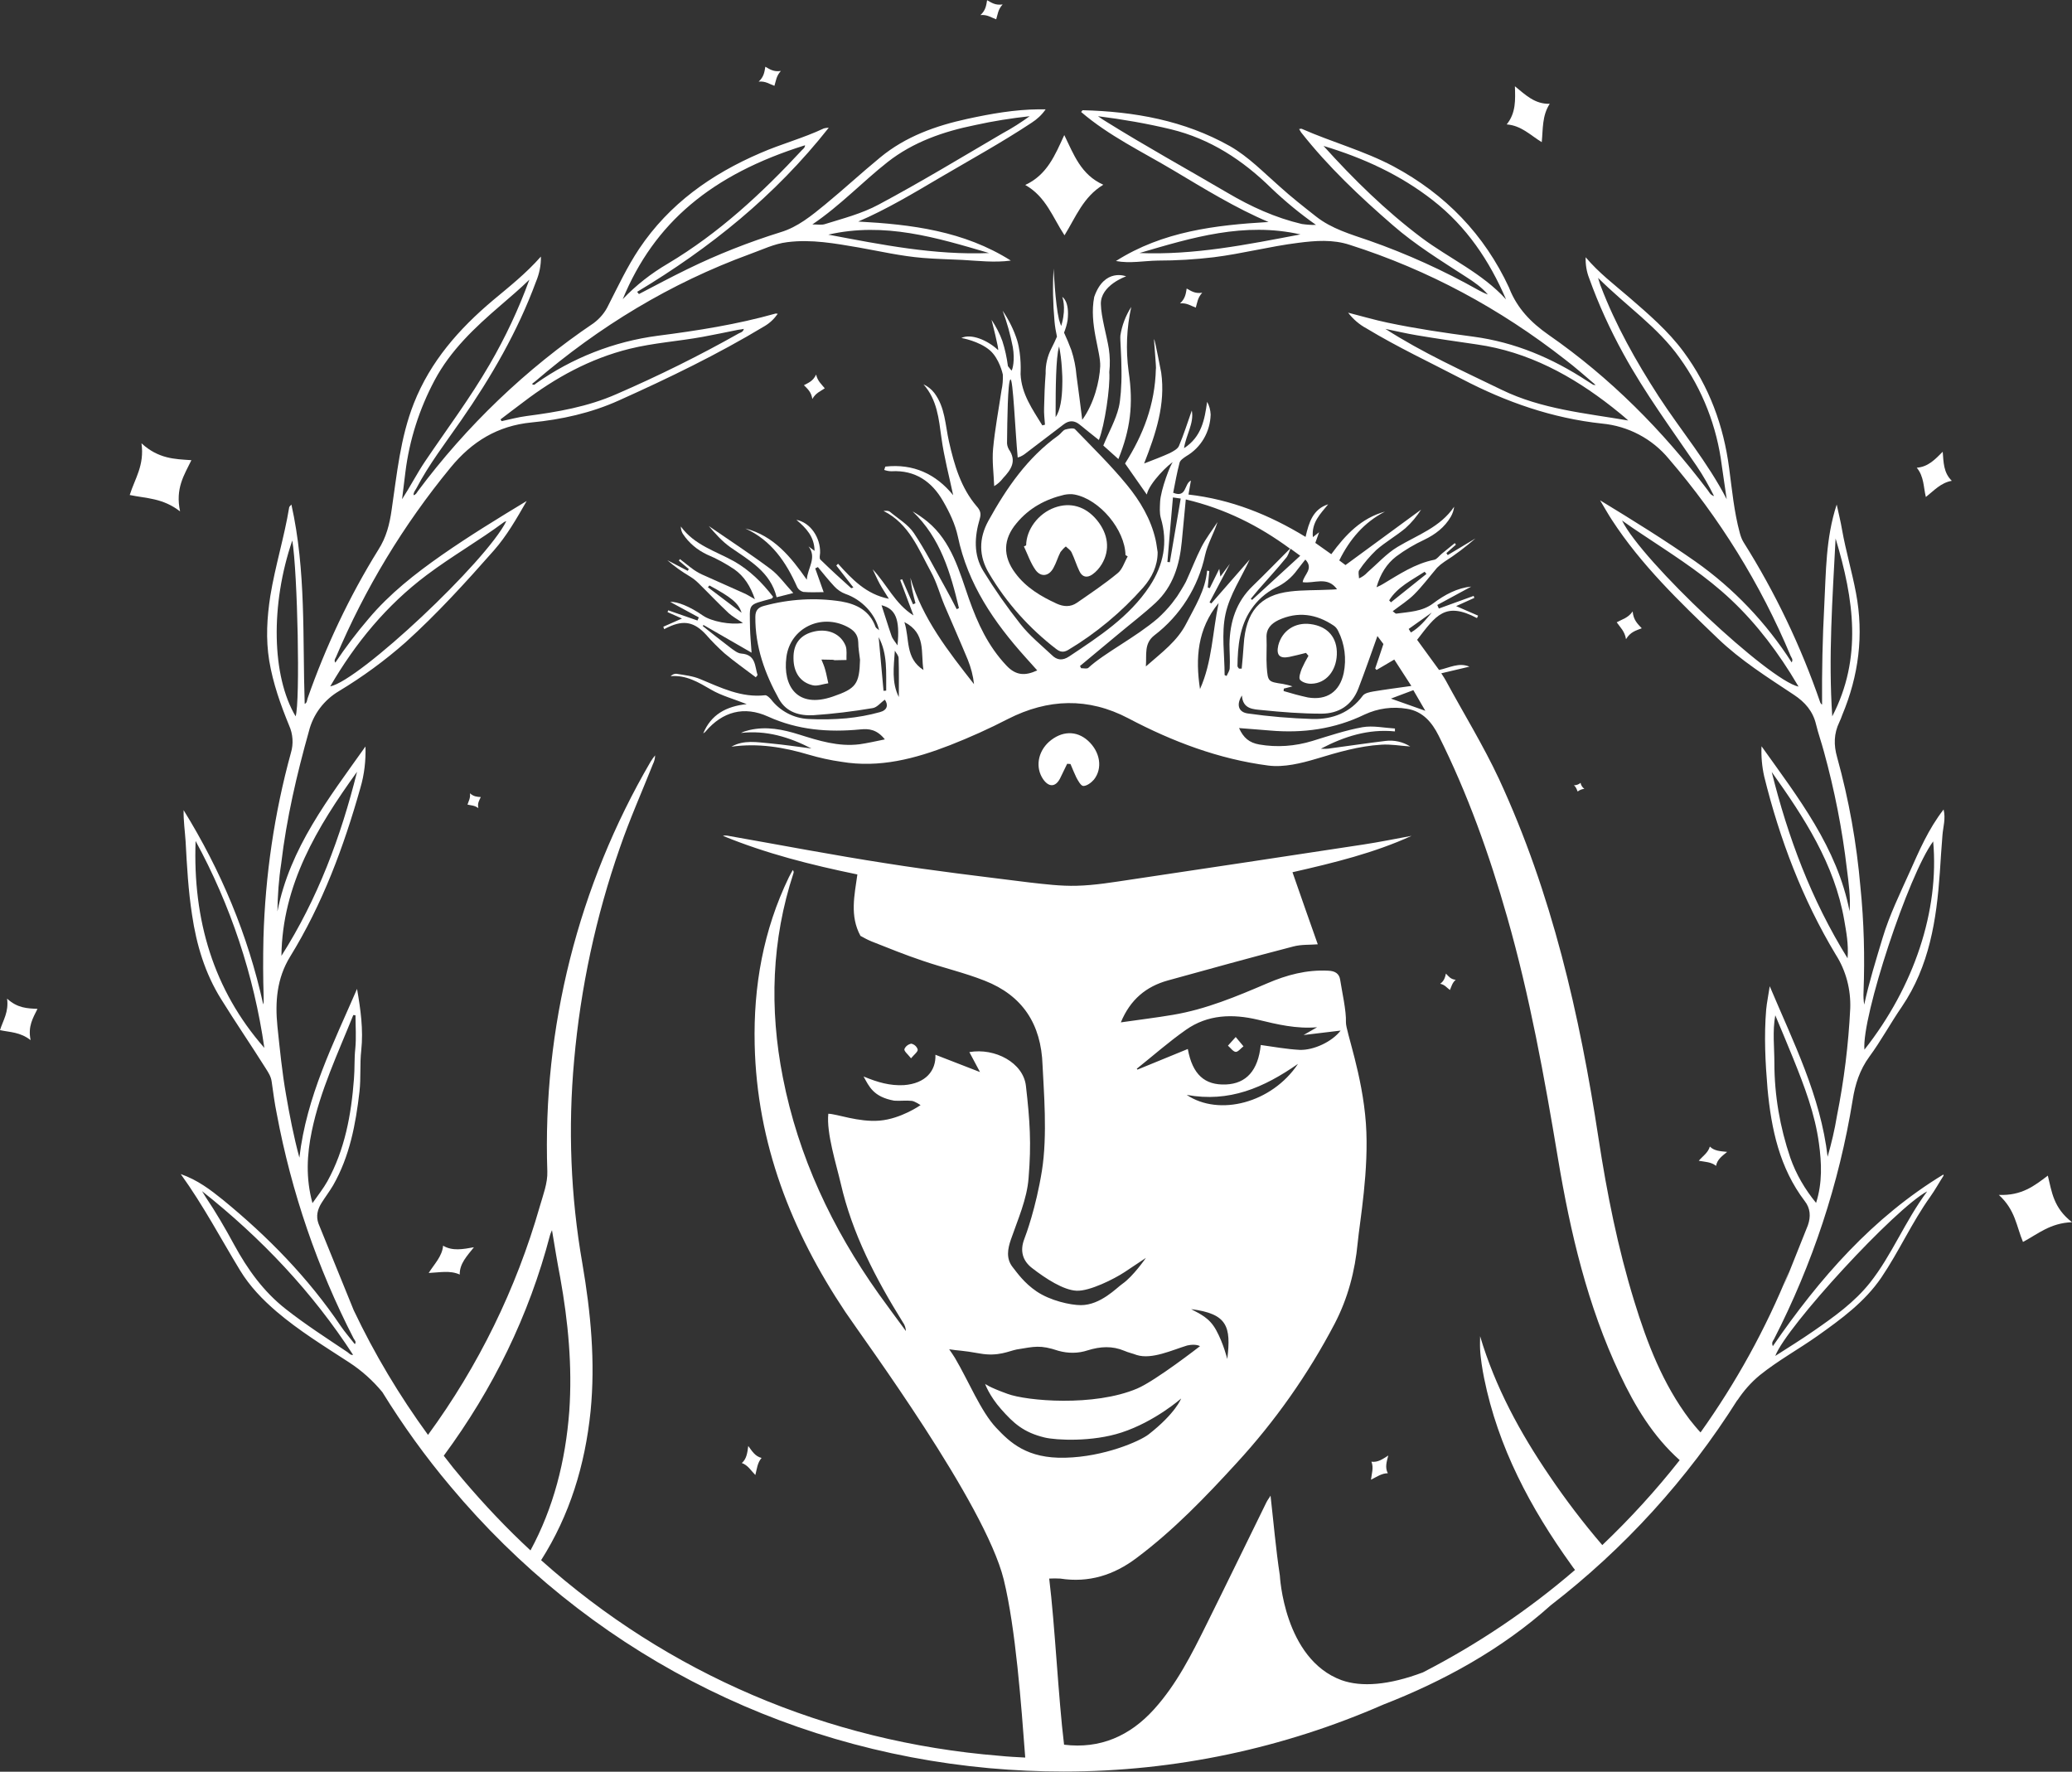 <?xml version="1.0" encoding="utf-8"?>
<!-- Generator: Adobe Illustrator 25.3.0, SVG Export Plug-In . SVG Version: 6.00 Build 0)  -->
<svg version="1.1" id="Layer_1" xmlns="http://www.w3.org/2000/svg" xmlns:xlink="http://www.w3.org/1999/xlink" x="0px" y="0px"
	 viewBox="0 0 934.3 798.9" style="enable-background:new 0 0 934.3 798.9;" xml:space="preserve">
<rect x="0" y="0" width="934.3" height="798.9" fill="#333333" stroke="none"/>
<style type="text/css">
	.st0{fill:#FFFFFF;}
</style>
<g>
	<path class="st0" d="M480.3,193.7c-1.1,0.4-1.9,1.8-3,2.6c-14,10-23.4,23.7-31.6,38.5c-4.4,8-4.4,16,0.3,23.8
		c7.8,13.2,18.1,24.7,30.2,34c1.8,1.4,3.3,1.7,5.4,0.5c12.7-7.6,24.1-17.1,33.9-28.2c3.9-4.5,6.5-9.7,6.5-15.9
		c-0.3-1.8-0.5-3.7-0.9-5.5c-2.1-9.4-7-17.6-13-24.9c-7.2-8.8-15.4-16.8-23.3-25C484.2,192.8,481.7,193.3,480.3,193.7z M507.5,250.3
		l1,0.6c-1.5,2.6-2.4,5.9-4.6,7.6c-5.8,4.8-12.1,9-18.3,13.3c-2.9,2-6,1.8-9.1,0.4c-7.2-3.3-13.9-7.3-18.7-13.8
		c-5.7-7.6-5.5-15.3,0.6-22.5c5.6-6.8,13-10.8,21.5-12.8c1.6-0.3,3.2-0.4,4.7-0.1C495.9,225.2,507.3,238.9,507.5,250.3z"/>
	<path class="st0" d="M493.4,133.9c-2.4,12.2,3,24.7,2.7,31.3s-2.7,16.7-8.1,24.1c-0.9-7.1-1.7-13.6-2.6-20
		c-0.3-3.9-1.1-7.7-2.3-11.4c-1-2.7-2.1-5.3-3.3-7.9c0.7-1.8,1.3-3.7,1.6-5.6c1-8.7-2.4-10.5-2.4-10.5s1.8,4.4-0.1,11.7
		c-0.1,0.5-0.3,0.9-0.4,1.4c-0.4-1-0.7-2-1-3c-1.7-7.3-2.4-22.9-2.4-22.9c-0.5,7.9-0.3,15.9,0.4,23.8c0.2,2.3,0.6,4.6,1.1,6.9
		c-0.8,1.8-1.6,3.6-2.5,5.3c-1.8,3.5-2.7,7.4-2.6,11.3c-0.4,5.2-0.6,10.3-0.7,15.5c-0.1,2.5,0.2,5.1,0.4,7.6l-1.2,0.3
		c-4.4-7.2-9.4-14.1-9.8-23.1c0-0.6,0.5-8.2-1.5-15.1c-1.5-4.8-3.8-9.4-6.6-13.5c2,5.3,3.5,10.8,4.6,16.4c1,5.9-0.1,10.2-0.6,10.6
		l-1.6-2c-0.5-3.8-1.3-7.6-2.5-11.3c-1.2-3.4-2.9-6.6-4.9-9.6c0,0,3.7,14.3,2.9,13.6c-4.8-4.5-12.2-7.5-16.5-5.4
		c0,0,7.9,1.3,12.9,5.6c4.2,3.7,5.7,10.4,5.8,10.9c0.1,2.4-0.1,4.8-0.6,7.1c-1.3,8.8-3,17.6-3.8,26.4c-0.5,5.5,0.3,11.2,0.5,16.8
		c1.5-0.9,2.9-2.1,4-3.6c3.6-3.8,6.3-7.7,2.6-13c-0.6-1.1-0.9-2.3-0.8-3.5c0.1-9.2,0.3-27,1.5-28s2.2,23.6,3.3,35.2
		c1.5-0.4,2.8-1.2,4-2.2c5.6-4.3,11.2-8.5,16.8-12.8c2.5-1.9,4.9-1.7,7.2,0.2c2.8,2.3,5.7,4.6,8.6,6.9c2.6-6.4,5.2-24,4.7-30.6
		c0.4-3.5,0.3-7.1-0.2-10.5c-0.9-5.8-3.5-14.4-3.6-20.2c-0.2-8.5,11.4-12.5,11.4-12.5S498,120.6,493.4,133.9z M479,173.9
		c-0.1,5.7-0.9,11.2-3,14.2v-3.2c0-8.8,0.1-23.8,1.5-28.4c0-0.1,0-0.2,0.1-0.2c0.6,3.1,1,6.3,1.2,9.5
		C479,168.3,479.1,171.1,479,173.9z"/>
	<path class="st0" d="M348,269.9c0.2-0.1,0.3-0.4,0.6-0.8c-5-6.5-10.6-12-17.6-16c-8.3-4.6-17.9-7.3-24-15.7c0,1.2,0.3,2.3,0.9,3.3
		c2.7,4.1,6.5,7.3,11,9.4c4.3,1.8,8.3,4,12.2,6.6c4.4,3.1,7.3,7.6,9.3,13.5c-2.1-1.2-3.5-2.1-4.9-2.7c-5.9-2.7-11.8-5.2-17.7-7.9
		c-1.7-0.7-3.4-1.6-5-2.7c-2.1-1.5-4.1-3.2-6.2-4.8l-0.5,0.7l4.5,3.8l-0.5,0.8l-9.2-4.8c3.2,2.8,6.6,5.2,10.3,7.4
		c1.3,0.8,2.6,1.8,3.7,2.9c4.6,4.5,9,9.2,13.7,13.6c1.8,1.6,4,2.8,6.4,4.4c-5.6,1-14.2-0.7-18-3.3c-6-4.2-11.7-6.4-14.8-6.2l12.9,7
		l-0.6,1.4l-13.2-4.6L301,276l6.5,2.9l-8.4,3.7l0.4,1.1c0.7-0.4,1.3-0.7,2-1c6.9-3.2,11.6-2.2,16.8,3.4c2.6,3,5.4,5.8,8.4,8.5
		c4.5,3.8,9.4,7.2,14.1,10.8l0.8-1c-1.3-4-0.7-9.2-7.3-9.7c-1.7-0.1-3.4-1.5-4.9-2.6c-4.2-3.2-8.4-6.5-12.5-9.8l0.3-0.5l21.7,12.5
		c-0.3-4.4-0.6-7.6-0.7-11C338.1,271.7,336.8,273,348,269.9z M319.2,264.8l0.7-0.8c9.8,5.3,13.1,7.9,14.5,12.3L319.2,264.8z"/>
	<path class="st0" d="M478,351c1.1-2.2,2.1-4.4,3.2-6.6l1.5,0.1c0.8,2,1.7,4,2.6,6c0.8,1.5,2.1,3.9,3.2,3.9c1.6,0,3.6-1.5,4.8-2.9
		c4-5.1,2.8-12.5-2.7-17.5c-5.2-4.7-11.9-4.5-17.6,0.5c-5.1,4.6-6.2,11.7-2.6,16.9C473,355.1,476,354.9,478,351z"/>
	<path class="st0" d="M505.2,151.3c-0.2,1.7,0.5,8.8,0.5,16c0.1,6.7-0.5,13.5-1.2,16.3c-1.4,5.8-4.5,11.2-7,17.3l6.8,6.1
		c5.3-13.2,6.9-24.4,4.6-39.6c-1.3-9.7-0.9-19.5,1.2-29C507.6,142.3,505.9,146.7,505.2,151.3z"/>
	<path class="st0" d="M357.7,267.4c-3.7-4-6.5-8-10.2-10.8c-9.1-6.8-18.6-13-27.9-19.4c3,3.5,6.1,7,9.8,9.6c8.6,6,18,11.1,20.8,22.5
		L357.7,267.4z"/>
	<path class="st0" d="M410.9,470.6c-1.4,0.3-2.6,1.2-3.1,2.5c-0.1,1,1.5,2.2,3,4.1c1.5-1.8,3.2-3,3-4
		C413.4,471.9,412.3,470.9,410.9,470.6z"/>
	<path class="st0" d="M557.2,474.3c1,0.1,2.3-1.6,3.5-2.5l-3.5-4.2l-3.5,3.9C554.9,472.5,556,474.2,557.2,474.3z"/>
	<path class="st0" d="M590.9,281.4c-7-0.9-12.8,3-14.5,9.6c-1,4.4,0.6,6.1,5,5.2c2.5-0.5,5-1.2,7.5-1.8c0.4,0.5,0.8,0.9,1.1,1.3
		c-1.1,1.9-2.1,3.8-3,5.8c-0.6,1.6-1.5,4.1-0.8,5c1,1.2,3.4,1.9,5.2,1.8c6.5-0.2,11.1-5.7,11.4-13.1
		C603.1,287.5,598.7,282.4,590.9,281.4z"/>
	<path class="st0" d="M381.3,291.2c-2.2-5.4-7.8-7.8-13.9-6.5c-6.5,1.4-9.7,5.5-9.6,12.1c0,6.3,3,10.9,8.7,12.2
		c2.1,0.5,4.6-0.6,7-0.9c-0.5-2-0.8-4.1-1.4-6.1c-0.4-1.6-1.1-3.1-1.7-4.6c1.7,0,3.5,0.1,5.2,0.1c0.2,0,0.5,0.2,0.8,0.2
		c1.8,0,3.6-0.1,5.3-0.1C381.6,295.5,382,293.1,381.3,291.2z"/>
	<path class="st0" d="M475.5,228.9c-7.4,2.7-12.7,9.9-12.8,17l-1,0.5c1.7,3.6,3,7.5,5.3,10.7c2.5,3.3,6,2.7,8-1
		c1.3-2.3,2-4.9,3.2-7.2c0.7-0.9,1.5-1.8,2.4-2.5c0.9,0.9,2.1,1.6,2.6,2.7c1.3,2.7,2.2,5.7,3.5,8.4c1.3,2.8,3.5,3.2,5.9,1.5
		c1.7-1.2,3.1-2.8,4.2-4.6c3.9-6.5,2.9-13.7-2.2-19.9S482.6,226.3,475.5,228.9z"/>
	<path class="st0" d="M835.4,496c1.1-7.1,3.2-13.6,7.5-19.5c5.3-7.2,9.6-15.2,14.7-22.6c12.4-18.3,15.6-39.1,17.1-60.4
		c0.4-5.7,0.7-11.4,1.2-17.1c0.3-3.6,1.5-7.2,0.5-11.4c-6.9,8.9-11,18.6-15.3,28.2c-4.4,9.8-9.1,19.4-12.2,29.7
		c-3,10-6.1,19.9-8.3,30.1c-0.3-1.9-0.4-3.8-0.3-5.7c0.6-15.8,0.2-31.6-1.4-47.3c-1.7-19.8-5.2-39.4-10.5-58.5
		c-1.6-5.6-1.5-10.7,1-15.9c0.5-1,0.9-2.1,1.3-3.2c7.4-17.7,9.8-36,6.2-55c-1.8-9.6-4.6-19-6.3-28.6c-0.6-3.6-1.5-7.1-2.4-11.3
		c-5,15.3-4.8,30.4-5.6,45.4s-1.1,29.8-1,44.8c-0.4-0.2-0.6-0.5-0.8-0.9c-8.7-25.3-20.3-49.6-34.6-72.3c-0.8-1.3-1.3-2.7-1.7-4.2
		c-2.6-9.6-3.5-19.5-4.8-29.2c-2.5-19.2-9-36.8-20.5-52.4c-7-9.5-15.9-17.1-24.8-24.8c-6.5-5.6-13.4-10.8-19.4-17.9
		c-0.1,3.2,0.4,6.5,1.6,9.5c4.2,11.7,9.4,23.1,15.4,34c9.7,17.7,21.7,34,33.1,50.7c2.9,4.3,5.5,8.9,7.8,13.5
		c-1.8-0.6-2.1-1.7-2.8-2.6c-20.4-27-44-50.8-71.8-70.1c-8-5.6-14.1-11.9-17.7-20.9l-0.1-0.3c-11.2-24.1-28.7-42.2-52.2-54.8
		c-13.2-7-27.7-10.9-41.3-16.9c-0.3-0.1-0.7,0-1.2,0.1c0.3,0.5,0.6,1,0.9,1.5c12.2,15.5,26.5,29,41.4,41.9
		c10.1,8.8,21.6,15.9,32.9,23.2c3.6,2.3,7.1,4.7,9.9,8c-1.4-0.5-2.8-1.2-4.1-1.9c-15.8-8.9-32.3-16.4-49.4-22.4
		c-8.4-2.9-16.9-5.3-24-10.9c-5.6-4.4-11.2-8.8-16.5-13.6c-7.2-6.3-13.9-13.3-22.3-18.1c-20.6-11.6-43.1-15.6-66.4-16.2
		c-0.1,0-0.3,0.3-0.7,0.8c12.6,10.8,27.5,17.9,41.6,26.3c14.1,8.4,28.2,17.1,42.9,23.3c-23.9,1.4-47.7,4.2-68.8,17.6
		c6.4,1.2,12.6-0.1,18.9-0.2c8.4,0,16.8-0.5,25.2-1.5c12.8-1.6,25.3-4.9,38.1-6.5c7.8-1,15.6-1.6,23.2,0.9
		c35.5,11.3,67.8,28.8,97.1,51.7c2.3,1.8,4.6,3.6,6.8,5.5s4.4,3.8,7,6c-0.4,0-0.7,0-1.1-0.1c-0.9-0.6-1.8-1.1-2.7-1.7
		c-15.7-10.3-32.6-17.5-51.4-20c-12.9-1.7-25.8-3.6-38.6-6.3c-5.8-1.2-11.5-2.9-17.8-4.5c2.2,2.9,5.1,5.4,8.3,7.1
		c13.9,8.4,28.6,15.3,43,22.8c19.9,10.4,40.8,17.7,63.2,20.1c11.7,1.1,22.6,6.8,30.1,15.9c22.8,26.5,41.4,56.5,54.9,88.8
		c0.3,0.8,1.3,1.6,0.5,3c-11.4-17.8-26.1-33.3-43.4-45.5c-13.7-9.6-27.9-18.4-43-27.6c2.1,3.5,3.6,6.2,5.3,8.8
		c13.2,20.3,30.5,36.9,47.8,53.5c10.3,9.9,22.4,17.5,34.3,25.4c5,3.3,8.6,7.4,10,13.4c1,4.1,2.4,8,3.5,12.1
		c4.8,17.4,8.3,35.1,10.4,53.1c0.8,6.3,1.7,12.6,1.2,19c-5.6-28.8-23.1-51.1-39.7-74.4c-0.2,4.6,0.2,9.1,1.2,13.6
		c7,28.3,17.2,55.3,32.3,80.4c4.6,7.2,6.8,15.7,6.5,24.2c-0.8,16.3-2.8,32.5-6,48.5c-1,6.2-2.5,12.4-4.2,18.4
		c-3.2-27.5-15.4-51.5-26.1-76.9c-0.6,4.1-1.3,7.3-1.6,10.5c-1,11.9-0.4,23.8,0.6,35.7c1.7,18.2,5.4,35.7,16.8,50.7
		c2.5,3.2,2.8,6.9,1.4,10.9l-10.9,27.3l2.4-6.5c-10.5,26-24,50.3-39.9,72.6c-1.7-1.8-3.3-3.8-4.9-5.8c-12.1-16-19.2-34.5-25-53.4
		c-7.4-24-12.3-48.6-16.1-73.4c-8.5-55.8-21-110.5-44.9-162.1c-7.1-15.2-16-29.6-24-44.4c-0.4-0.8-1-1.6-2-3.2l12.7-3
		c-4.8-2-9,0.5-13.7,1.5l-9.9-13.6c8.5-11,12.6-17.4,27-9.8l0.5-1.1l-9.9-4.3l8.2-3.7l-0.3-0.9l-15.7,5.7l-0.7-1.6l15.3-8.3
		c-6.2,0.6-11.9,3.6-17.2,7.6c-4.9,3.7-10.9,3.8-16.6,4.6c-0.4,0-0.8-0.5-1.6-1.1c3.4-2.6,6.9-4.8,9.7-7.6c3.7-3.7,6.9-8,10.3-12
		c1-1,2.1-1.9,3.3-2.7c4.9-3.1,9.6-6.7,14-10.5l-12.5,7.5c-0.2-0.3-0.4-0.6-0.6-0.9l4.3-3.8l-0.5-0.7c-2,1.6-3.9,3.2-5.9,4.8
		c-1.1,0.9-2.1,2.4-3.3,2.7c-8.7,1.7-15.9,6.6-23.3,11c-0.6,0.4-1.3,0.7-2.8,1.4c1.7-6,4.6-10.6,8.9-13.9c3.9-2.9,8.1-5.4,12.6-7.5
		c5-2.4,9.2-5.6,12-10.4c0.8-1.4,1.3-2.9,1.5-4.5c-6.3,9.3-16.5,12.7-25.5,18.1c-5,3-9.1,7.6-13.6,11.5c-1.1,1.2-2.4,2.1-3.8,2.7
		c0-1.3-0.5-2.9,0.1-3.7c2.2-3.3,4.8-6.3,7.7-9.1c4.1-3.6,8.9-6.3,13.1-9.8c2.8-2.5,5.1-5.3,7.1-8.4l-34.1,25l-2.8-2.1
		c4.7-9.5,11.1-17.1,20.6-22c-10.6,2.9-17.7,10.3-24.2,19.2l-7.2-5.1c0.5-1.4,1-2.8,1.7-4.8l-2.8,2.2c-0.7-6.6,3.4-10.5,6.9-14.8
		c-6.9,2.2-8.7,8.2-10.2,14.7c-16.4-10-33.6-16.9-52.8-19.1c0.4-2.3,0.7-4.2,1.1-6.3c-3.1,1.4-1.8,8-8,5.5c0.9-4.5,1.7-9.1,2.9-13.6
		c0.3-1.1,1.8-2.1,3-2.9c6.7-3.9,10.8-11,11-18.8c-0.1-2-0.6-4-1.6-5.7c-1.1,8-2.5,15.8-10.4,20.9c0.9-6.1,4.6-11.2,3.5-17
		c-1.9,5.4-3.6,10.8-5.8,16c-0.6,1.4-2.6,2.4-4.1,3.2c-3.5,1.6-7.2,3-11.6,4.7c5.3-13.5,9.7-26.7,7.7-41c-0.1-0.4-2.8-14.7-3.2-15.1
		c-0.2-0.2,1.1,13.6,0.8,13.4c-0.4,16.3-5.8,29.9-13.9,42.7l9.8,14c1.2-5.5,10.5-14.2,11.8-14.6c-0.9,0.3-5.6,12.6-5.8,18
		c-0.1,2.3-0.3,4.9,0.3,7.1c3.3,11.1,1.3,21.2-5,30.8c-9.2,13.9-22.8,22.7-36.3,31.7c-3,2-5.5,1.7-7.8-0.6
		c-4.8-4.5-10.1-8.8-14.1-13.9c-6.1-7.7-11.7-15.7-16.8-24c-4.5-7.3-4-15.5-1.6-23.6c0.7-2.4,0.2-3.8-1.4-5.6
		c-7.1-8.3-10.1-18.6-12.5-29.2c-1.7-7.5-1.7-15.4-6.6-21.9c-1.3-1.7-3-3-4.9-3.9c6.2,7,6.9,15.5,8.1,24.1
		c1.2,8.8,3.5,17.4,5.3,25.9c-7.8-9.6-18-14.3-30.6-12.9l-0.5,1.5c1.1,0.4,2.2,0.6,3.3,0.6c10.7-0.6,18.2,4.7,23.2,13.4
		c2.9,5,5.5,10.4,6.7,16c4.5,21.5,16.3,38.7,30.6,54.6c1.7,1.9,3.3,3.7,5.2,5.8c-5.4,2.5-9.6,2.4-13.9-2.2
		c-8.2-8.7-12.9-18.8-16.9-30.1c-4.3-12.3-7.8-25.8-18.7-34.8c-2.1-1.7-4.4-3.3-6.7-4.6c12.6,12,17.1,27.7,20.9,43.6l-1,0.5
		c-1.7-3.3-3.4-6.6-5.2-9.8c-4.6-8.2-8.9-16.7-14.1-24.5c-2.6-3.9-7.1-6.5-10.8-9.6c-0.7-0.6-1.9-0.5-2.9-0.4
		c11.6,5.8,15.8,17.3,21.4,27.5c2.6,4.7,4,10.1,6.1,15.1c3.5,8.2,7.1,16.3,10.5,24.5c1.4,3.5,2.4,7.2,2.8,11
		c-11.6-14.8-23.2-29.5-28.7-48c0.3,1.9,0.5,3.9,0.9,5.8s0.9,3.8,1.4,5.7l-1.1,0.5l-4.9-11.3l-0.9,0.3l6,16
		c-8.3-5.2-12-14-18.4-20.8c1.1,2.2,2,4.4,3.2,6.6s2.6,4.2,4.1,6.7c-10.2-2-16.6-8.8-22.9-15.8l-0.8,0.8l7.7,9.9
		c-0.4,0.1-0.9,0.4-1,0.3c-4.7-4.2-9.4-8.5-13.9-12.9c-0.5-0.5-0.2-2-0.1-3c0.2-6.9-4.4-13.7-10.7-14.9c4.5,3.8,8.1,7.6,8.2,14
		l-2.7-2c3.9,5.1-0.5,9.8-0.8,15c-7.2-10.3-14.9-19.8-27.7-23.1c11.8,5.4,18.4,15.2,23.4,26.5c0.6,1.1,1.6,1.8,2.7,2.1
		c3.1,0.3,6.3,0.1,9.2,0.1l-3.8-10.7l1.2-0.6c2.4,2.9,4.8,5.9,7.4,8.7c1.4,1.5,3.1,2.7,5,3.4c7.3,2.5,13.6,9,15.2,16.4
		c-0.7-0.7-1.4-1-1.6-1.5c-2.6-7.3-8.5-10.3-15.5-11.5c-11.6-1.8-23.4-1.1-34.8,2c-2.7,0.7-3.9,2.1-3.9,5
		c-0.1,13.4,4.3,25.6,10.7,37.1c3.4,6,9.4,7.5,15.4,7.2c9-0.6,17.9-1.7,26.8-3.2c2-0.3,3.6-2.5,5.5-3.8c1.6,2.3,1.2,4.7-2.2,5.6
		c-5,1.4-10.1,2.3-15.2,2.8c-5.7,0.5-11.4,0.6-17.1,0.3c-6.6-0.3-12.8-3.6-16.8-8.8c-0.7-0.8-1.9-2-2.7-1.9
		c-10.7,1.2-19.9-3.4-29.3-7.3c-3.3-1.4-7.1-1.8-10.8-2.4c-0.9,0-1.8,0.4-2.5,1.1c7.1-0.6,12.6,2.8,18.3,6.1c4.6,2.7,10,4.1,16,6.5
		c-9.4,1-16.1,4.8-19.6,13.2c0.4-0.3,0.8-0.5,1.1-0.9c7.6-8.9,17.3-11.6,28.1-6.7c13.4,6.1,27.3,7.2,41.7,5.8c3.8-0.4,7.4,0,11,4.5
		c-4.4,0.9-7.9,1.7-11.4,2.2c-9.5,1.2-18.4-1.6-27.3-4.4c-7.3-2.3-14.7-3.8-22.4-2c-1.3,0.3-2.6,0.7-3.8,1.3
		c11.4-1.3,21.7,1.8,31.8,7c-6.2-0.8-12.4-1.7-18.6-2.3c-5.9-0.5-11.9-1.7-17.5,1.5c12-1.7,23.5,0.2,34.9,3.6
		c4.8,1.4,9.7,2.5,14.7,3.2c17.2,2.9,33.3-1.4,49-7.5c8.9-3.5,17.6-7.4,26.1-11.8c18.1-9.2,36.2-9.8,54.3-0.3
		c19.9,10.5,40.8,18.4,63.1,21.3c7,0.9,14.8-1,21.8-3.1c9.6-2.9,19.1-5.7,29.1-6.3c4.3-0.3,8.6,0.5,13.1,0.8
		c-3.3-2.1-7.3-3-11.2-2.5c-8.2,1-16.3,2.2-24.5,3.3c-1.5,0.3-3.1,0.3-4.6,0.2c10.5-5.5,21.4-9,33.4-7.8c0-0.4,0-0.9,0-1.3
		c-4.9-0.3-9.9-1.4-14.6-0.6c-7.7,1.4-15.1,3.9-22.6,6.2c-7.8,2.4-16,3-24,1.6c-4.5-0.8-7.1-3-9.1-7.4c4.9,0.4,9.4,0.7,13.9,1.1
		c14.8,1.3,29.1-0.6,42.7-7.2c6-2.8,12.6-3.7,19.1-2.6c7.1,1.1,11.3,6.1,14.3,12.1c13.1,26.2,22.9,53.7,30.9,81.8
		c10.2,35.7,16.8,72.2,22.9,108.8c5.6,33.5,13.3,66.4,27.9,97.3c6.8,14.5,15,28.1,27,38.8c-10.7,13.6-22.4,26.4-34.9,38.3
		c-8.5-9.9-16.5-20.4-23.8-31.2c-13.3-19.5-24.5-40.1-31.3-63c0,2-0.1,3.9,0,5.9c0.1,2.2,0.4,4.5,0.7,6.7s0.7,4.2,1.1,6.3
		c6.3,31.2,20.9,58.6,39.3,84.2c0.5,0.8,1.1,1.5,1.7,2.3c-20.9,18-43.9,33.5-68.6,46.2c-15.4,5.8-27.7,6.7-36.7,3.5
		c-26-9.6-27.8-47.2-27.8-47.2c-1.8-11.8-2.8-23.7-4.2-36c-0.6,1.1-1.4,2-1.9,3.1c-9,18.3-17.9,36.7-27,55
		c-6.7,13.5-13.4,26.9-23.6,38.2c-10.9,12.1-24.4,18-40.6,16c-2.6-21.3-4.1-53.8-6.7-74.9c1.7-0.1,3.3-0.1,5,0
		c12.9,2,24.2-1.6,34.4-9.3c16.7-12.5,31.1-27.5,45.1-42.8c17.4-18.9,32.3-40.1,44.2-62.8c6-11.5,9.2-23.8,10.4-36.5
		c0.9-9.5,5.2-32.9,3.7-53.9c-1.6-22.1-9.1-41.6-9-45.5c0.2-5.3-1.8-13.9-2.6-19.2c-0.4-2.7-2.2-4-5.4-4.1
		c-9.7-0.5-18.7,1.9-27.5,5.7c-13.8,5.9-27.6,11.7-42.5,14.2c-7.6,1.3-15.3,2.2-23.5,3.4c4.3-10.4,11.5-16.2,21.2-18.9
		c18.8-5.2,37.6-10.4,56.5-15.3c3.7-1,7.6-0.7,11.1-1c-4.1-11.5-7.1-20.2-11.4-32.5c18.9-4.3,36.8-8.7,53.7-16.4
		c-7.2,1.3-14.4,2.8-21.7,3.9c-34.9,5.3-69.8,10.6-104.8,15.8c-8.1,1.2-16.3,2.6-24.5,2.8c-7.1,0.2-14.3-0.7-21.4-1.5
		c-21.5-2.7-43-5.2-64.4-8.6c-24-3.7-47.9-8.3-71.8-12.5c-0.6-0.1-1.3-0.1-1.9,0.1c19.5,8,39.7,13.1,60.6,17.4
		c-1.3,9.4-3.5,18.7,1.4,27.7c1.6,0.9,3.3,1.8,5,2.5c7.6,3,15.2,6.1,23,8.7c9.3,3.2,18.9,5.4,28,9c17.1,6.7,25.5,19.6,26.1,38.1
		c0.5,11.2,2.3,31.6-0.3,47.7c-2.7,16.7-7.2,28.8-7.9,30.6c-2.1,5.4-0.8,9.9,3.5,13.2c6.2,4.8,14.1,9.9,20,10.2s17-5.3,21.7-8.4
		c9.1-6.1,9.6-6.4,9.6-6.4s-5.7,8.3-10.6,11.7c-2.5,1.7-9.8,9.6-18.7,9.6c-4.7,0-13.8-2-20-6.2c-5.6-3.8-8.7-8.3-10.9-11.1
		c-2.9-3.8-2.1-8.1-0.7-12.2c3.1-9,7.3-18.3,8-27.8c1.3-15.6,0.6-25.9-1.2-41.6c-1.2-10.4-13.9-17.2-25.5-15.2l4.8,9l-20.1-7.8
		c0.3,7.1-4.3,13-14.3,13.7c-6.2,0.3-11.6-1.2-18.1-3.9c2.5,4.5,4.4,9.2,13.8,10.9c2.7,0.2,5.4-0.2,8,0.1c1.4,0.2,3.9,1.9,3.9,1.9
		s-8.8,6.2-18.5,7c-9.4,0.8-19.5-3.1-23.1-3.1c-0.9,8.7,3.6,22.8,5.6,31.4c5.2,22.7,15.8,43,28,62.6c0.9,1.2,1.3,2.6,1.4,4
		c-4.1-5.6-8.3-11.2-12.3-16.8c-21-29.6-36.2-61.8-43.2-97.6c-6.1-31-5.1-61.9,4.8-92.1c0.2-0.5,0-1-0.3-1.4
		c-0.6,1.1-1.3,2.2-1.8,3.3c-11.5,23.8-16,49.1-15.4,75.4c1,44.5,16.5,84.1,40.9,120.6c8.6,12.8,62.9,86.3,71.4,120.6
		c5.4,22.1,7.9,56.5,9.7,80.3c-3.9-0.2-7.8-0.4-11.7-0.8c-77.8-6.3-149.6-37.2-206.6-88.2c12.9-20.3,19.8-42.8,22.3-67.1
		c2.2-22.4,0.1-44.5-3.7-66.7c-5.3-30.3-6.5-61.1-3.7-91.7c2.9-32.6,9.8-64.8,20.6-95.7c4.4-12.8,9.9-25.1,14.9-37.7
		c0.6-1.2,1-2.6,1-4c-0.7,0.9-1.4,1.8-2,2.8c-32.7,56-48.8,120-46.6,184.8c0.2,5.2-1.9,10.6-3.4,15.8c-10.6,37.1-27.7,72-50.4,103
		c-12.9-17.7-24.1-36.4-33.5-56.2l-15.9-39.1c-1.2-3.4-0.4-6.4,1.4-9.3c1.7-2.7,3.6-5.2,5.2-7.9c7.5-13.1,10.2-27.6,11.9-42.3
		c0.7-6.2,0.1-12.4,0.8-18.6c1-9.4-0.3-18.5-1.9-27.7c-10.6,24.5-22.8,48.5-26,76.1c-2.6-9.7-4.4-19-6-28.3
		c-1.8-10.2-2.8-20.5-3.9-30.9c-1.1-11-0.3-21.6,5.7-31.4c14.6-23.7,24.2-49.5,31.7-76.1c1.8-6.1,2.5-12.4,2.3-18.7
		c-16.6,23.4-34.1,45.7-39.7,74.4c0.1-7.2,0.6-14.5,1.7-21.6c2.4-20.3,7-40.1,12.5-59.7c1.9-7.6,6.8-14.1,13.6-18.1
		c10.6-6.4,20.6-13.7,29.9-21.9c14.3-12.9,27.2-27.1,39.9-41.5c5.8-6.6,10.1-14.1,14.8-22.3c-13.4,8.1-26.1,15.9-38.3,24.4
		c-12,8.4-23.5,17.4-33,28.7c-5.4,6.3-10.4,12.9-15,19.8c-0.7-1.1,0-1.8,0.3-2.5c13-30.8,30.4-59.6,51.7-85.5
		c9.6-11.7,21.2-18.8,36.4-20.3c13.6-1.3,27-4.3,39.4-9.9c22.5-10.1,44.6-20.8,65.7-33.5c2.4-1.4,4.4-3.3,6-5.6
		c-0.3-0.1-0.7-0.1-1-0.1c-17.4,4.9-35.2,7.7-53.1,10c-19.8,2.6-38.6,10-54.9,21.5c-0.4,0.3-0.9,1.1-1.8,0.2l1.4-1.1
		c28.9-24.8,61-44.3,96.8-57.4c5.6-2,11-4.7,16.9-5.4c10.9-1.4,21.6,0.6,32.2,2.4c9.6,1.7,19.1,3.9,28.9,4.7
		c5.9,0.5,11.9,0.6,17.8,0.9c7.2,0.4,14.5,1.3,21.9,0.3c-21.2-13.4-44.9-16.3-68.8-17.6c12.6-5.4,24.8-12.7,37-19.9
		c13.8-8.1,27.8-15.8,41.1-24.6c2.5-1.6,4.7-3.6,6.4-6.1h-3.1c-10.9,0.1-21.6,2-32.2,4.3c-14.2,3.1-27.8,7.9-39.3,17.4
		c-8.4,6.9-16.4,14.3-24.8,21.2c-6.1,5-12.4,10.2-20.1,12.5c-14.4,4.5-28.4,10-41.9,16.6c-7.4,3.6-14.7,7.5-22,11.3l-0.8-1
		c32.8-19.7,62.2-43.3,86.4-74c-0.7,0-1.5,0.1-2.2,0.3c-9.3,4.4-19.2,7-28.6,11.1c-22.1,9.5-41.1,22.9-54.7,43.2
		c-5.4,8.1-9.5,16.9-13.9,25.5c-1.5,3.2-3.8,5.9-6.6,8c-30.5,20.6-57.3,46.3-79.3,75.8c-0.5,0.7-0.8,1.5-1.9,1.8
		c-0.1-1.3,0.7-2.1,1.2-3c5.7-10.9,13.2-20.6,20.2-30.7c13.6-19.6,25.5-40.1,33.8-62.6c1.5-3.6,2.3-7.4,2.2-11.3
		c-6.8,7.7-14.3,13.6-21.6,19.7c-15.3,12.9-28.2,27.5-35.7,46.5c-6.1,15.5-7.6,31.8-10,48c-0.9,6.4-2.4,12.4-6,18
		c-13.1,21.1-23.7,43.6-31.9,67c-0.3,0.9-0.2,2-1.3,2.5c-1-29.9,0.7-59.9-6-89.9c-0.6,0.7-1,1-1,1.3c-2.2,13.4-6.3,26.4-8.5,39.9
		c-1.5,9.7-2.1,19.4-0.5,29.2c1.7,10.2,5.1,19.8,9,29.3c1.7,3.8,2,8.2,0.8,12.2c-7.5,27.3-11.6,55.4-12.4,83.6
		c-0.2,8.9-0.2,17.8,0.1,26.7c0,0.6,0,1.2,0,1.8s-0.1,0.9-0.2,1.4c-6.9-31.4-19.1-60.4-35.9-87.6c-0.1,4.8,0.6,9.5,0.9,14.1
		c0.6,11.1,1.2,22.1,2.9,33.1c2,13.5,5.8,26.3,13.1,38c6.5,10.5,13.5,20.7,20.1,31.2c1.2,1.9,2.4,3.7,2.7,6
		c0.7,4.8,1.3,9.7,2.3,14.5c6.6,35.3,18.3,69.5,34.7,101.4c0.4,0.7,1.3,1.4,0.5,2.5c-2.1-2.7-4.4-5.3-6.3-8.1
		c-14.7-21.8-32.9-40.4-53.2-57c-5.6-4.5-11.3-8.9-19-11.6c10.3,14.3,18.1,29.2,26.8,43.5c4.4,7.2,10.1,13.1,16.4,18.5
		c10.2,8.7,21.5,15.6,32.7,22.9c5.7,3.7,10.7,8.2,15,13.4c9.2,14.9,19.4,29.1,30.7,42.5c61.2,73.2,147.6,118.4,243.1,127.1
		c11.1,1,22.4,1.5,33.5,1.5c50.4,0,99.3-10.6,144.1-30.2c27-10.5,53.3-24.9,75.5-44.8c32.9-25.4,61.5-56.6,84.3-92.8l-0.3,0.6
		c2.8-4.3,6.2-8.2,10.2-11.5c8.2-6.6,17.5-11.7,26-17.7c10.7-7.6,21.3-15.3,28.8-26.3c8-11.8,13.8-24.9,22.1-36.5
		c2.2-3.1,4-6.4,6-9.5l-0.1-0.5c-31.8,19.3-55.8,46.7-76.9,77.4c-0.7-1.7,0.1-2.4,0.5-3.1C817.3,569.9,829.3,533.7,835.4,496z
		 M871.7,379.4c2.8,31.1-8.5,65.4-31,93.9C839.4,458.6,860.6,394.3,871.7,379.4z M513.8,114.1c23.8-7,47.2-14.1,72.6-8.4
		C562.2,110.3,538.6,115.1,513.8,114.1z M587,101c-11.9-2.8-22.9-7.8-33.4-14c-18.4-10.8-37.1-21.1-55.2-32.4
		c-0.9-0.5-1.7-1.1-3.3-2.2c11.1,1.4,22.1,3.3,32.9,5.9c17.7,4.3,32.4,13.9,45.3,26.6c6.3,6,13,11.5,20.1,16.5
		C591.3,101.5,589.1,101.3,587,101z M641,107.2c-16.2-12.2-30.6-26.3-44.2-41.4c17.9,5.4,34.6,13,49.4,24.6
		c15.1,11.8,25.4,27.1,32.9,44.6C668.3,123.1,653.6,116.6,641,107.2z M677.2,175.8c-17.7-8.6-35.7-16.7-52.5-27.5
		c4.8,1,9.5,2.1,14.3,2.9c8.9,1.5,17.9,2.8,26.9,4.1c23.2,3.3,43,14.1,61.1,28.3c2.4,1.9,4.9,3.9,7.2,6
		C714.8,186.3,695.1,184.5,677.2,175.8z M747.9,178.7c-10.2-15.8-19.4-32.1-26.1-49.7c-0.4-0.9-0.6-1.9-1.2-3.7
		c12.6,12.6,26.9,22.1,36.8,36.1c10.3,14.3,16.8,31,19,48.6c0.7,5.1,1.5,10.1,2.2,15.1C770,208.4,758,194.2,747.9,178.7z
		 M731.4,234.7c3.4,2.4,6.4,4.5,9.5,6.5c12,8,24.2,15.7,35.2,25.2c12.4,10.7,22.5,23.3,31.2,37.1c1.2,2,2.4,4,3.7,6.1
		C797.7,306.8,740.4,253.1,731.4,234.7z M827.7,242.8c8.3,27.5,12.1,54-1.5,80.2C824.4,296.4,826.3,270,827.7,242.8z M833.1,432.1
		c-16.5-26.6-26.9-54.7-34.2-84c14.6,20.5,28.3,41.4,32.7,66.8C832.5,420.2,833.6,425.6,833.1,432.1z M807.3,522.1
		c-4.7-13.8-7.2-28.3-7.2-42.8c0-7.1-0.9-14.2,0.4-21.5c2.7,6.5,5.5,13,8.1,19.5c5,12.4,9.8,24.9,11.6,38.3
		c1.2,8.8,1.6,17.7-1.3,26.8C813.9,536.3,809.9,529.5,807.3,522.1z M375.5,314.1c-16,5.5-22.6-4.7-20.9-17.8s15.6-19.8,27.4-13.7
		c2.9,1.5,4.9,3.4,5,7c0,2.6,0.5,5.2,0.8,7.9C387.5,308.5,386,310.5,375.5,314.1z M399.6,311.4l-1.2,0.1l-2.2-24.2
		C400.3,294.9,399.5,303.2,399.6,311.4z M397.5,272.9c6.2,1.6,8.4,6,7.2,18.1c-0.9-1.4-2.2-2.8-2.7-4.3
		C400.4,282.1,399,277.4,397.5,272.9z M405.3,314.3c-3.3-6.5-2.3-13.6-1.8-20.9c0.6,1.1,1.7,2.2,1.7,3.4
		C405.4,302.6,405.3,308.4,405.3,314.3z M407.8,280.5c9.9,5.1,7.3,13.7,8.6,21.6C408,296.7,410.3,288.1,407.8,280.5z M645.6,276.2
		c-2.8,3.4-5.6,6.8-9.4,9l-1-1.6L645.6,276.2z M642.4,257.8l0.8,1l-16,12.8l-0.8-0.9C630.2,264.6,636.6,261.6,642.4,257.8z
		 M605.9,303.5c-1.8,8.4-7.6,12.4-16.1,11c-3.7-0.8-7.4-1.8-11-2.9l0.1-1.1l3.9-1c-1.4-0.5-2.8-0.8-4.3-1.1c-6.7-1-6.8-1-7.3-7.7
		c-0.3-4.3,0.1-8.7-0.1-13.1c-0.2-4.1,2.1-6.4,5.4-8c8.7-4,17-2.8,24.9,2.5c0.9,0.6,1.5,1.4,2,2.4
		C606.4,290.4,607.2,297.1,605.9,303.5z M586.3,250.6l-21.7,19.9L564,270c1.2-1.4,2.3-2.8,3.5-4.2c4.1-4.7,8.3-9.2,12.2-14
		c1.1-1.1,1.5-2.8,2.2-4.4L586.3,250.6z M528.9,224.3l3.5,0.5l-4.9,28.7l-1.1-0.1C527.2,243.8,528,234.2,528.9,224.3z M541.1,310.7
		c-2.1-13.9-1.2-27.1,8.4-38.8C546.7,285.1,546.6,298.5,541.1,310.7z M554.5,301.2c0,1.2-0.9,2.4-1.4,3.6l-0.9-0.4
		c0-9.2-1.5-18.7,0.4-27.5s7.2-16.5,10.9-24.6l-17.3,19.8l-0.8-0.5l9.2-17.4l-4.3,5.8c-0.3-2.1-0.4-2.7-0.5-3.5l-4.3,8.7l-0.9-0.3
		l0.7-7.4l-1-0.2c-0.8,8.9-5.4,16.1-9.3,23.7c-4.1,8.1-11,13.1-18.3,19.5c0.4-5.5-0.9-10.3,3.8-14c11.7-8.9,19.8-21.8,22.9-36.2
		c1.1-5,3.9-9.6,5.6-14.9c-2.4,3.7-5.2,7.3-7.2,11.2c-2.6,5.1-4.6,10.4-7,15.6c-0.1,0.1-0.4,0.9-1.1,2c-0.6,1.1-1.7,2.8-2.9,4.7
		c-0.7,1-1.5,2-2.3,3.1c-1.9,2.4-4.1,4.7-6.4,6.8c-10,8.6-24.2,15.7-31.3,22.3c-0.6,0.6-2.1,0.2-3.3,0.2l-0.5-1l17.3-14.4
		c5.6-4.7,11.4-9.1,16.8-14.1c7.9-7.4,10.8-17.1,11.8-27.6c0.6-6.2,1.2-12.4,1.8-19c17.8,4.2,33,11.9,47,22.2
		c-5.6,5.6-11.1,11.3-16.8,16.8c-7.5,7.2-10.3,16.2-10.5,26.2C554.4,294,554.7,297.6,554.5,301.2z M564.1,274.9
		c2.8-4.2,6.6-7.6,11.1-9.9c3.9-1.8,7.3-4.6,9.8-8.1c1.1-1.5,2.3-2.9,3.6-4.6c4,4.2-0.8,6.9-1.2,10.2c5.1,0.8,11.1-2.9,15.5,3.2
		c-1.4,0.1-2.5,0.2-3.6,0.2c-5.8,0.3-11.7,0.1-17.5,0.8c-13.7,1.6-20.1,9.2-21,24.1c-0.2,3.6-0.6,7.2-0.9,10.7h-1.2
		c-0.3-0.4-0.7-0.8-0.7-1.2C558.1,291.4,559,282.4,564.1,274.9z M614.5,313.7c-5.7,7.7-13.6,10.7-22.6,10.5
		c-9.8-0.3-19.6-1.1-29.3-2.5c-4.2-0.6-5.2-4-2.6-8.1c0.4,6.3,5.3,6.2,9.2,6.6c8.8,0.9,17.7,1.6,26.6,1.6c7.9,0,13.8-3.8,16.7-11.3
		c3-7.8,5.7-15.6,8.6-23.7l2.7,3.6c-1.3,4-2.5,7.5-3.7,11l0.6,0.7l8-4.7l7.7,11.9c-6.4,0.9-11.8,1.6-17.2,2.5
		C617.6,312.1,615.4,312.5,614.5,313.7z M627.2,315l10.1-3.8l5.4,9.3L627.2,315z M161,348c-7.3,29.3-17.8,57.4-34.1,83
		C127.3,398.9,143,373,161,348z M446,114.1c-24.6,1-48.2-3.7-72.5-8.3C398.8,100,422.2,107.1,446,114.1z M400.2,73.1
		c11.6-9.1,25.2-13.8,39.5-16.7c8.1-1.8,16.4-3.1,24.6-4c-3.9,2.8-7.9,5.4-12.2,7.7c-18.6,10.9-36.9,22-55.8,32.1
		c-7.8,4.2-16.2,6.3-24.5,8.9c-1.4,0.4-3,0.1-5.5,0.1C379,92.6,388.9,82,400.2,73.1z M363,65.5c0,1.1-0.8,1.6-1.4,2.2
		c-18.1,19.5-37.5,37.5-60.5,51.2c-7.5,4.4-14.3,9.7-20.3,16C295,100.5,320.8,78.7,363,65.5z M236,181.3c14.4-11,30.1-19.6,47.8-24
		c10.9-2.7,22-3.4,33-5.4c5.4-1,10.7-2.1,16.1-3.2c0.8-0.1,1.6-0.2,2.5-0.4c-0.3,1.4-1.4,1.6-2.2,2c-17.9,10.1-36.3,19.2-55.2,27.4
		c-12.9,5.7-26.7,8.1-40.6,9.9c-3.8,0.5-7.5,1.5-11.2,2.3c-0.2-0.2-0.3-0.5-0.5-0.8C229,186.6,232.5,183.9,236,181.3z M182.8,212.9
		c1.8-14.5,6.3-28.5,13.1-41.3c7.2-13.6,18.2-23.9,29.7-33.8c4.4-3.8,8.9-7.6,13.1-11.7c-4.8,13.2-10.8,26-17.9,38.2
		c-8.8,15.2-19.3,29.2-29.1,43.7c-3.7,5.5-6.7,11.4-10.4,17.1C181.8,221,182.3,216.9,182.8,212.9z M192.4,259.3
		c11.3-8.5,23.6-15.5,34.9-23.9c0.3-0.2,0.7-0.3,1-0.4c-9,18.2-66.2,71.9-79.4,74.5C160.3,289.9,174.3,272.9,192.4,259.3z
		 M131.8,243.7c2.4,14.5,3.6,72.8,1.5,79.3C122.5,304.9,121.9,272.6,131.8,243.7z M88.2,379.2c15.8,29,26.3,60.6,31,93.3
		C96.2,446.3,86.9,414.7,88.2,379.2z M140.6,510c3.8-18.3,11.8-35.1,18.7-52.3l1,0.1c0,5,0.4,10.1-0.1,15.1
		c-0.5,4.6-0.2,9.1-0.6,13.6c-1.2,16.1-4.1,31.9-12,46.2c-1.8,3.2-4.1,6.1-6.7,9.8C137.8,531.2,138.4,520.6,140.6,510z M156.7,609.7
		c-9.4-6.3-18.9-12.4-27.8-19.4c-10.1-7.9-17.3-18-23.3-29c-4-7.4-8.2-14.6-12.9-21.6c-0.4-0.6-0.8-1.3-1.6-2.6
		c27,21.4,49.8,45.6,68.1,73.8C158.2,611.2,157.5,610.3,156.7,609.7z M208.8,667.2c-3-3.5-5.9-7.1-8.7-10.8
		c22.2-30.1,38.4-63.1,47.9-99.4c0.1-0.5,0.3-0.9,0.9-2.3c1.3,7.8,2.4,14.6,3.7,21.3c3.6,20,5.5,40,4.1,60.3
		c-1.7,22.5-7.1,43.6-17.5,62.8C228.5,689.2,218.4,678.5,208.8,667.2z M553.4,612.8c0,0-1.7-7-5-13c-3.1-5.7-7.3-7.3-11.3-9.5
		C553.4,592.4,555.2,598,553.4,612.8z M535.1,493.7c19.2,3.5,34.7-3.2,50.2-14C573.5,497.4,549.7,503.5,535.1,493.7z M512.9,482.3
		c-0.1-0.1-0.2-0.3-0.3-0.4c7.4-5.9,14.4-12.1,22.1-17.5c9.9-7,21.1-7.3,32.5-4.6c8.7,2.1,17.3,4.2,26.7,3.4l-6.1,3.5l16.7-2
		c-3.8,5-12.1,8.9-18.4,8.7c-5.9-0.3-11.8-1.4-17.6-2.2c-1.2,11.5-6.5,17.4-15.7,17.8c-9.6,0.4-15.1-4.5-17.2-16L512.9,482.3z
		 M449.2,643.8c-6.9-7.3-12.4-21-18.6-31.5c-0.7-1.2-1.6-2.4-2.6-3.9c4.2,0.7,5.5,0.4,13.8,1.9s13.1-1.1,16.6-1.8
		c8.1-1.3,10.5-2.2,18.9,0.6c4.3,1.2,8.9,1.2,13.1-0.2c5.8-1.8,11.1-2.1,16.6,0.2c1.8,0.8,3.8,1.2,5.6,1.9
		c6.8,2.1,15.8-2.2,22.7-4.3c4-0.9,5.8,0.3,5.8,0.3s-19.9,15.5-28.3,19.1c-19.5,8.3-49.9,5.6-58.5,2.4c-8.6-3.1-10.1-4.5-10.1-4.5
		s1.8,5.3,7.3,11.5s10,10.4,19.6,12.7c5,1.2,21.4,2.1,34.7-2.3c15-4.9,26.8-15.3,26.8-15.3s-2.5,6.7-14.7,16.2
		c-4,3.1-20.1,10.1-37.5,10.5C463.1,657.8,455.4,650.4,449.2,643.8z M869,537.2c-10.1,13.6-15.9,28.7-25.8,41.2
		c-7,8.8-16.1,15.3-25.2,21.6c-5.6,3.9-11.4,7.5-17.5,11.4C805.6,598,854.7,544.7,869,537.2z"/>
	<path class="st0" d="M479.9,60.9c-4.2,9.1-7.7,17.9-17.6,22.5c9.4,5.3,12.4,14.7,17.7,22.7c5.1-8.2,8.4-17.3,17.5-22.8
		C487.4,78.8,484.2,69.7,479.9,60.9z"/>
	<path class="st0" d="M86.3,207.5c-7.6-0.5-14.8-0.6-22.5-7.6c1.4,10-3,15.9-5.3,23.3c7.6,1.6,14.8,1.3,22.7,7.4
		C79,220.2,83,214.3,86.3,207.5z"/>
	<path class="st0" d="M199.8,561.7c-0.4,4.8-4,8.3-6.5,12.3c4.8-0.2,9.6-1.3,14,0.7c-0.1-4.9,3.3-8.4,6.4-12.3
		C208.7,563.3,204,564.2,199.8,561.7z"/>
	<path class="st0" d="M343.4,657.4c-2.9-0.7-4.3-3.1-6-5.4c-0.4,3-0.7,5.8-2.9,7.7c2.7,0.9,4.2,3.5,6.1,5.4
		C341.3,662.4,341.5,659.6,343.4,657.4z"/>
	<path class="st0" d="M618.4,659.1c1.1,2.7,0.1,5.4-0.2,8.1c2.5-1.2,4.8-2.9,7.6-2.9c-1.4-2.6-0.5-5.3,0.2-8
		C623.5,657.9,621.3,659.5,618.4,659.1z"/>
	<path class="st0" d="M656.4,441.8c-2.2-0.2-3.2-1.5-4.4-2.8c-0.4,1.7-0.8,3.3-2.6,4.6c2.1,0.4,3,1.8,4.4,2.8
		C654.5,444.8,654.8,443.2,656.4,441.8z"/>
	<path class="st0" d="M778.8,519.4c-3-0.3-5.8-0.4-7.8-2.4c-0.8,2.8-3.2,4.3-5,6.4c2.7,0.5,5.6,0.5,7.8,2.3
		C774.3,522.8,776.6,521.2,778.8,519.4z"/>
	<path class="st0" d="M923.4,530.1c-6.1,4.6-11.7,9.1-22.1,8.7c7.5,6.8,7.9,14.1,10.9,21.2c6.8-3.6,12.2-8.5,22.1-8.9
		C925.9,544.6,925.2,537.4,923.4,530.1z"/>
	<path class="st0" d="M864.3,210.9c3.3,4,3,8.7,4.1,13.2c3.7-2.9,6.7-6.4,11.7-7.3c-3.8-3.7-3.7-8.4-4.1-13.1
		C872.6,207.1,869.5,210.5,864.3,210.9z"/>
	<path class="st0" d="M740.3,283.3c-1.9-2-3.8-3.8-4.1-7.6c-2.1,3-4.7,3.5-7.2,4.9c1.6,2.3,3.6,4,4.2,7.6
		C735.2,284.9,737.7,284.3,740.3,283.3z"/>
	<path class="st0" d="M3.2,450.3C4,456.4,1.4,460,0,464.5c4.6,1,9,0.8,13.8,4.5c-1.3-6.3,1.1-10,3.1-14.1
		C12.3,454.7,7.9,454.6,3.2,450.3z"/>
	<path class="st0" d="M695.2,64.1c0.6-5.9,0.1-11.9,3.6-17.3c-6.8,0.2-11-4.1-15.7-7.9c0.2,6.1,0.5,12-3.7,17.2
		C686,56.6,690.1,61,695.2,64.1z"/>
	<path class="st0" d="M349.2,38.7c0.7-2.2,0.8-4.4,2.9-6.7c-3.3,0.5-5-0.8-7-1.9c-0.4,2.3-0.6,4.5-3,6.7
		C345.2,36.5,346.9,37.9,349.2,38.7z"/>
	<path class="st0" d="M449.2,8.7c0.7-2.2,0.8-4.4,2.9-6.7c-3.3,0.5-5-0.8-7-1.9c-0.4,2.3-0.6,4.5-3,6.7
		C445.2,6.5,446.9,7.9,449.2,8.7z"/>
	<path class="st0" d="M542.1,132c-3.3,0.5-5-0.8-7-1.9c-0.4,2.3-0.6,4.5-3,6.7c3.1-0.3,4.8,1.1,7.1,1.9
		C539.9,136.4,540,134.3,542.1,132z"/>
	<path class="st0" d="M714.4,355.7c-0.9-0.7-1.5-1.6-1.7-2.7c-0.8,0.7-1.9,1.1-3,1.1c1.1,0.9,1.2,1.8,1.7,2.8
		C712.3,356.2,713.3,355.8,714.4,355.7z"/>
	<path class="st0" d="M362.5,173.7c1.6,1.6,3.3,3,3.8,6.2c1.6-2.8,3.6-3.4,5.6-4.8c-1.5-1.9-3.2-3.2-3.9-6.2
		C366.6,171.9,364.5,172.6,362.5,173.7z"/>
	<path class="st0" d="M211.9,357.7c0.3,2.2-0.6,3.5-1.1,5.1c1.6,0.4,3.2,0.3,4.9,1.6c-0.5-2.2,0.4-3.5,1.1-5
		C215.1,359.3,213.6,359.2,211.9,357.7z"/>
</g>
</svg>
